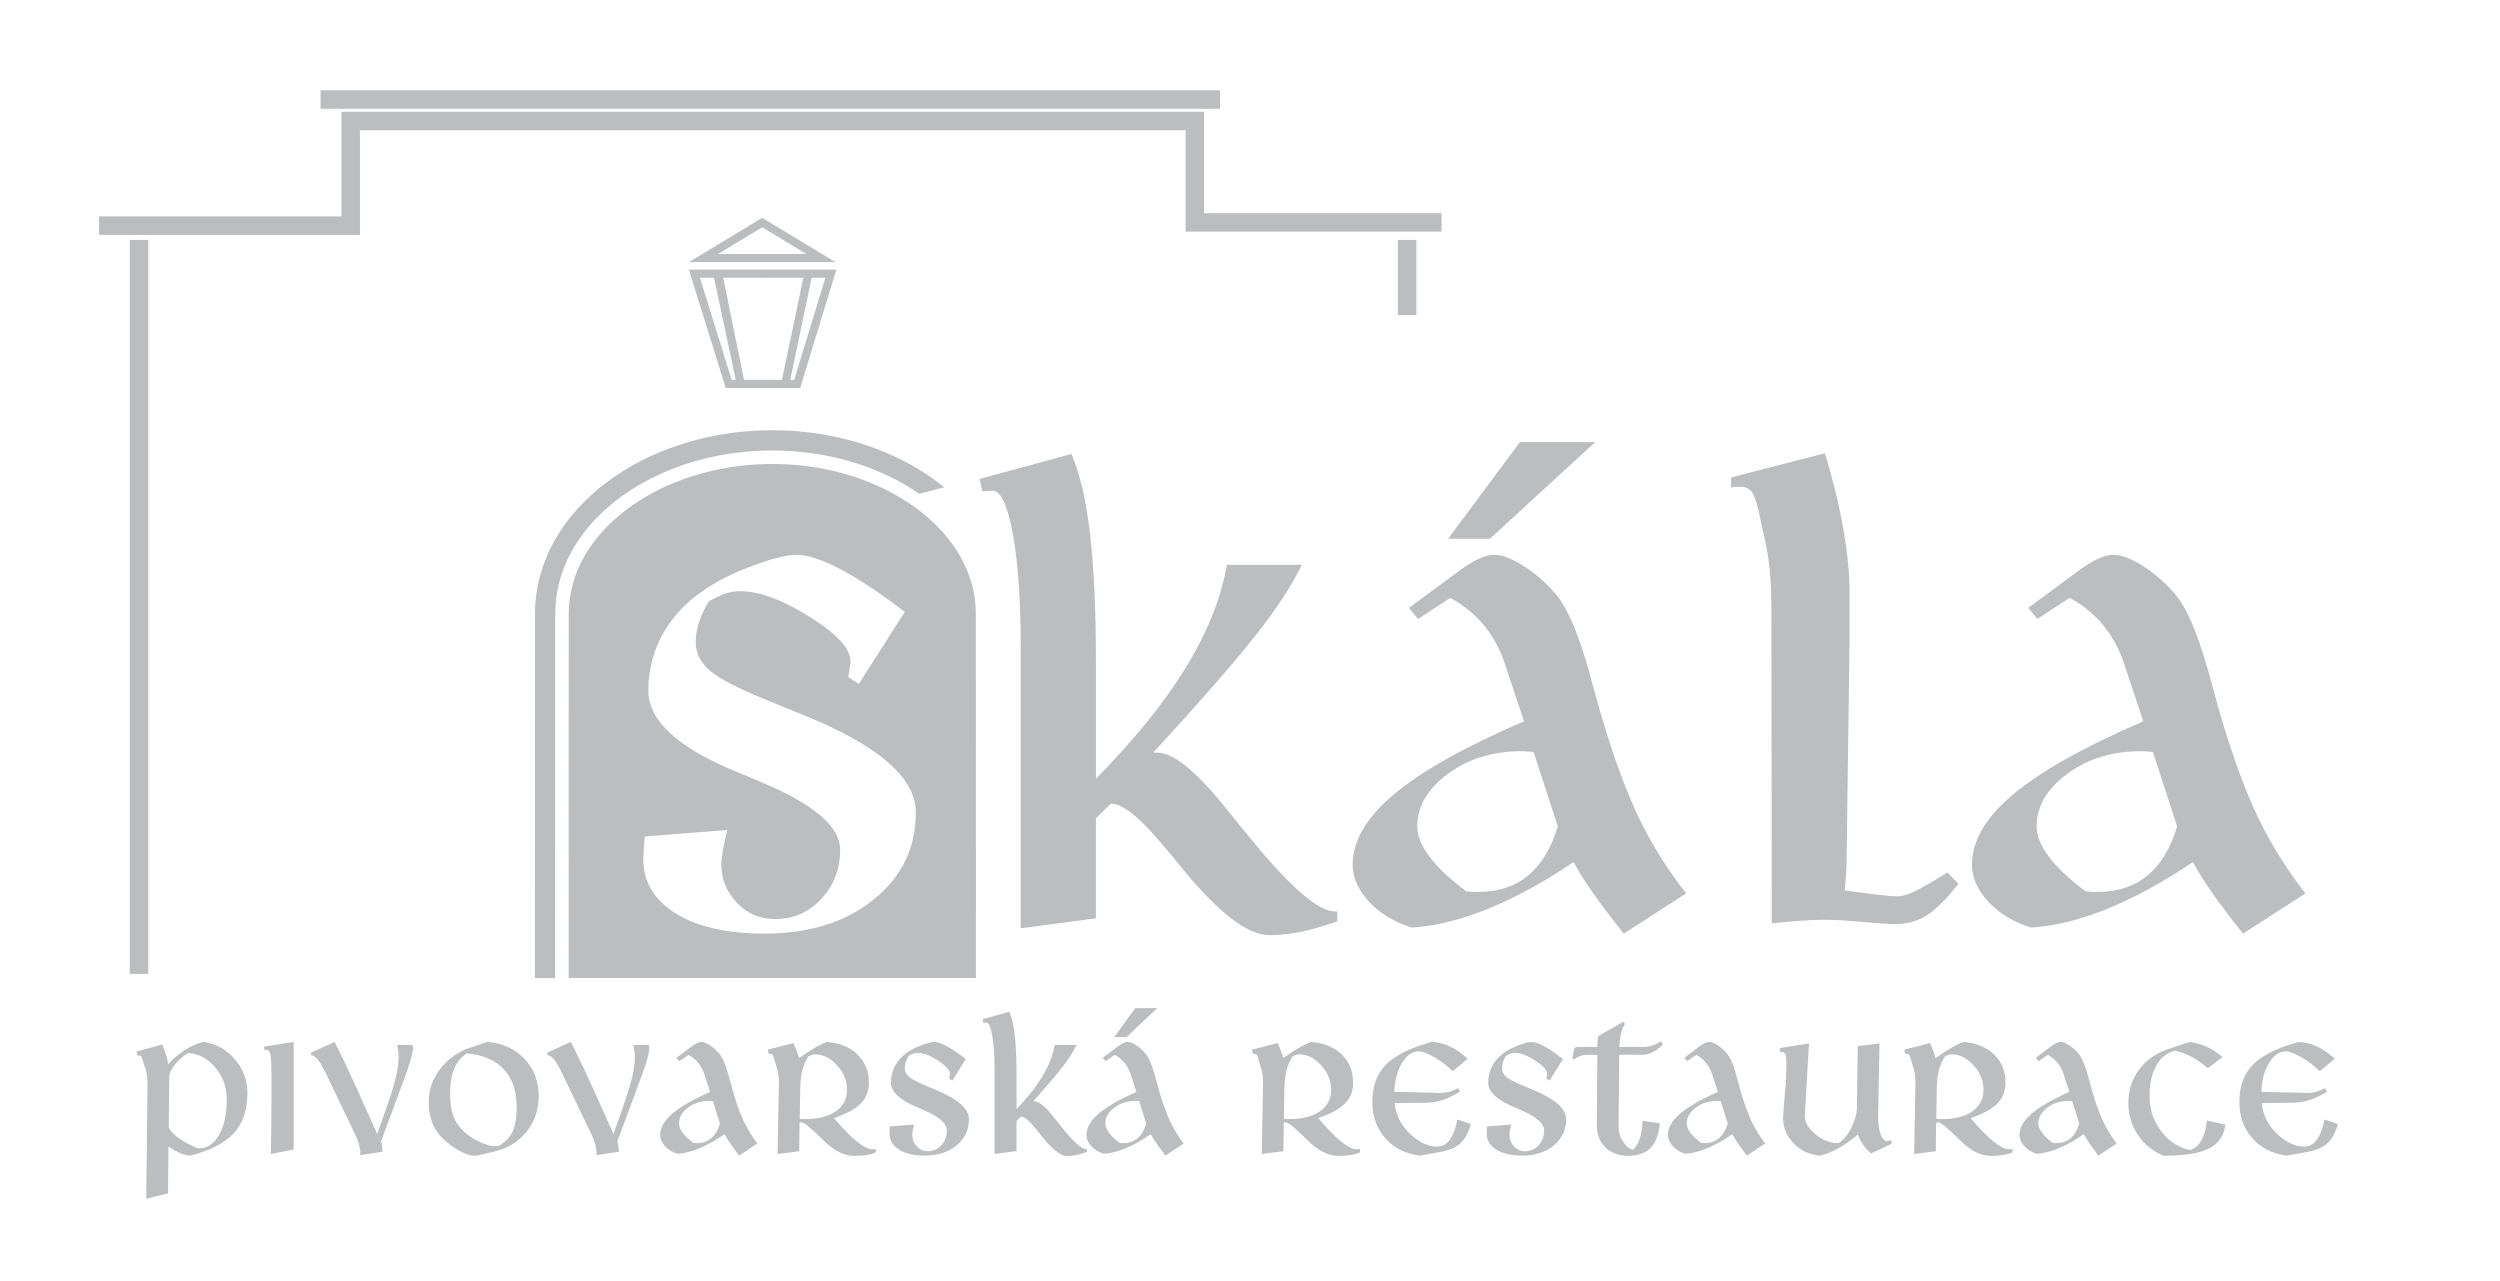 <?xml version="1.0" encoding="utf-8"?>
<!-- Generator: Adobe Illustrator 16.0.0, SVG Export Plug-In . SVG Version: 6.00 Build 0)  -->
<!DOCTYPE svg PUBLIC "-//W3C//DTD SVG 1.1//EN" "http://www.w3.org/Graphics/SVG/1.1/DTD/svg11.dtd">
<svg version="1.1" id="Layer_1" xmlns="http://www.w3.org/2000/svg" xmlns:xlink="http://www.w3.org/1999/xlink" x="0px" y="0px"
	 width="134px" height="68.667px" viewBox="0 0 134 68.667" enable-background="new 0 0 134 68.667" xml:space="preserve">
<g>
	<rect x="17.184" y="4.838" fill-rule="evenodd" clip-rule="evenodd" fill="#BBBDBF" width="48.211" height="0.991"/>
	<path fill-rule="evenodd" clip-rule="evenodd" fill="#BBBDBF" d="M28.677,32.891c0-0.678,0.09-1.354,0.265-2.008
		c0.657-2.458,2.437-4.408,4.575-5.709c2.347-1.429,5.142-2.114,7.877-2.114c2.736,0,5.532,0.685,7.878,2.114
		c0.467,0.284,0.917,0.599,1.341,0.944l-1.342,0.349c-0.185-0.128-0.373-0.25-0.564-0.367c-2.175-1.324-4.778-1.955-7.314-1.955
		c-2.535,0-5.138,0.631-7.313,1.955c-1.895,1.153-3.508,2.879-4.092,5.063c-0.15,0.564-0.228,1.144-0.228,1.728l-0.005,19.536
		h-1.085L28.677,32.891z M30.485,32.891c0.001-4.457,4.994-8.023,10.91-8.023c5.917,0,10.909,3.566,10.911,8.023l0.005,19.526
		H30.479L30.485,32.891z M117.537,46.204c-1.55,1.056-3.06,1.884-4.543,2.491c-1.478,0.605-2.853,0.944-4.127,1.023
		c-0.946-0.295-1.705-0.757-2.289-1.383c-0.584-0.632-0.88-1.29-0.88-1.981c0-1.286,0.739-2.55,2.223-3.789s3.805-2.543,6.96-3.905
		l-0.981-2.942l-0.02-0.059c-0.51-1.617-1.496-2.823-2.946-3.612l-1.731,1.128l-0.489-0.594l2.689-1.982
		c0.417-0.307,0.779-0.528,1.082-0.659c0.301-0.137,0.563-0.202,0.785-0.202c0.436,0,0.959,0.196,1.584,0.593
		c0.624,0.392,1.208,0.907,1.758,1.545c0.685,0.828,1.342,2.479,1.986,4.95c0.195,0.723,0.355,1.285,0.471,1.675
		c0.656,2.204,1.328,4.011,2.012,5.42c0.691,1.408,1.523,2.725,2.49,3.965l-3.342,2.157c-0.672-0.84-1.215-1.564-1.645-2.171
		C118.161,47.272,117.813,46.713,117.537,46.204z M111.78,47.77c0.101,0.013,0.2,0.025,0.294,0.031
		c0.088,0.008,0.208,0.008,0.35,0.008c1.073,0,1.973-0.294,2.685-0.887c0.711-0.595,1.241-1.467,1.584-2.629l-1.295-3.99
		c-0.067,0-0.169-0.007-0.297-0.02c-0.134-0.014-0.241-0.02-0.315-0.02c-1.563,0-2.886,0.403-3.979,1.212s-1.644,1.749-1.644,2.817
		c0,0.51,0.222,1.057,0.658,1.63C110.263,46.503,110.913,47.123,111.78,47.77z M94.968,49.49l-0.021-16.869
		c0-0.738-0.026-1.415-0.087-2.035c-0.061-0.612-0.161-1.225-0.301-1.825l-0.316-1.448c-0.121-0.509-0.249-0.841-0.382-0.991
		c-0.142-0.157-0.357-0.235-0.646-0.235c-0.1,0-0.18,0.007-0.242,0.013c-0.061,0.007-0.119,0.013-0.187,0.026v-0.534l5.032-1.298
		c0.417,1.377,0.745,2.707,0.974,4.004c0.228,1.292,0.342,2.42,0.342,3.392v1.259v1.493l-0.154,11.574
		c0,0.307-0.013,0.593-0.033,0.867s-0.04,0.554-0.067,0.849l1.785,0.228c0.215,0.025,0.409,0.046,0.591,0.059
		c0.188,0.014,0.343,0.02,0.477,0.02c0.222,0,0.517-0.086,0.88-0.254c0.368-0.176,0.959-0.516,1.771-1.024l0.59,0.613
		c-0.684,0.854-1.261,1.421-1.738,1.715c-0.483,0.293-1.026,0.442-1.644,0.442c-0.329,0-0.913-0.038-1.752-0.116
		C99,49.34,98.33,49.301,97.818,49.301c-0.396,0-0.818,0.014-1.269,0.047C96.095,49.379,95.57,49.424,94.968,49.49z M77.616,28.877
		l3.853-5.178h4.033l-5.644,5.178H77.616z M84.343,46.204c-1.551,1.056-3.062,1.884-4.545,2.491
		c-1.476,0.605-2.852,0.944-4.127,1.023c-0.946-0.295-1.704-0.757-2.288-1.383c-0.584-0.632-0.88-1.29-0.88-1.981
		c0-1.286,0.738-2.55,2.222-3.789s3.805-2.543,6.96-3.905l-0.98-2.942l-0.021-0.059c-0.51-1.617-1.496-2.823-2.946-3.612
		l-1.731,1.128l-0.489-0.594l2.691-1.982c0.415-0.307,0.778-0.528,1.08-0.659c0.303-0.137,0.564-0.202,0.785-0.202
		c0.437,0,0.96,0.196,1.584,0.593c0.625,0.392,1.208,0.907,1.758,1.545c0.686,0.828,1.343,2.479,1.986,4.95
		c0.194,0.723,0.355,1.285,0.471,1.675c0.657,2.204,1.328,4.011,2.012,5.42c0.691,1.408,1.525,2.725,2.49,3.965l-3.341,2.157
		c-0.671-0.84-1.216-1.564-1.645-2.171C84.965,47.272,84.616,46.713,84.343,46.204z M78.584,47.77c0.1,0.013,0.2,0.025,0.295,0.031
		c0.087,0.008,0.208,0.008,0.349,0.008c1.074,0,1.974-0.294,2.685-0.887c0.711-0.595,1.242-1.467,1.584-2.629l-1.295-3.99
		c-0.067,0-0.168-0.007-0.296-0.02c-0.134-0.014-0.241-0.02-0.314-0.02c-1.563,0-2.886,0.403-3.98,1.212
		c-1.094,0.809-1.645,1.749-1.645,2.817c0,0.51,0.222,1.057,0.658,1.63C77.066,46.503,77.717,47.123,78.584,47.77z M54.711,49.758
		V34.707c0-2.511-0.141-4.538-0.423-6.084c-0.282-1.545-0.645-2.321-1.087-2.321c-0.107,0-0.201,0.007-0.289,0.013
		c-0.087,0.007-0.167,0.013-0.249,0.026L52.51,25.67l4.919-1.337c0.457,1.069,0.792,2.504,1,4.298s0.315,4.147,0.315,7.048v6.059
		c2.061-2.094,3.664-4.076,4.818-5.961c1.154-1.884,1.886-3.723,2.201-5.503h4.014c-0.523,1.095-1.355,2.361-2.49,3.802
		c-1.134,1.44-2.959,3.527-5.476,6.267h0.234c0.853,0,2.08,0.997,3.678,3c0.536,0.671,0.967,1.193,1.282,1.564l0.295,0.364
		c1.993,2.395,3.409,3.587,4.262,3.587h0.121v0.516c-0.671,0.247-1.302,0.431-1.906,0.562c-0.604,0.123-1.182,0.188-1.731,0.188
		c-1.155,0-2.678-1.154-4.584-3.463c-0.329-0.404-0.584-0.718-0.765-0.933l-0.296-0.345c-1.268-1.539-2.221-2.309-2.852-2.309
		l-0.806,0.782v5.366L54.711,49.758z M38.979,44.488c-0.107,0.443-0.181,0.815-0.234,1.116c-0.054,0.3-0.081,0.541-0.081,0.717
		c0,0.802,0.281,1.493,0.839,2.074c0.55,0.579,1.242,0.866,2.054,0.866c0.966,0,1.792-0.357,2.462-1.076
		c0.678-0.724,1.013-1.604,1.013-2.646c0-1.239-1.422-2.446-4.268-3.633c-0.484-0.202-0.859-0.358-1.134-0.476l-0.182-0.078
		c-3.134-1.285-4.697-2.733-4.697-4.337c0-1.056,0.241-2.034,0.718-2.929c0.477-0.899,1.168-1.675,2.074-2.32
		c0.731-0.534,1.644-1.01,2.732-1.416c1.087-0.411,1.899-0.613,2.422-0.613c0.591,0,1.376,0.261,2.369,0.783
		c0.987,0.522,2.134,1.285,3.43,2.276l-2.463,3.86l-0.57-0.366c0.04-0.202,0.066-0.371,0.087-0.515
		c0.021-0.136,0.034-0.247,0.034-0.325c0-0.686-0.731-1.486-2.195-2.394c-1.457-0.913-2.697-1.369-3.724-1.369
		c-0.262,0-0.517,0.039-0.772,0.123c-0.255,0.086-0.563,0.229-0.912,0.432c-0.242,0.411-0.417,0.788-0.523,1.146
		c-0.115,0.359-0.168,0.705-0.168,1.051c0,0.573,0.255,1.075,0.765,1.513c0.509,0.431,1.523,0.952,3.026,1.564
		c0.45,0.188,1.081,0.451,1.913,0.783c4.061,1.63,6.094,3.378,6.094,5.249c0,1.897-0.751,3.456-2.262,4.669
		c-1.51,1.22-3.463,1.825-5.859,1.825c-1.994,0-3.57-0.357-4.738-1.075c-1.167-0.725-1.751-1.696-1.751-2.915
		c0-0.092,0.013-0.313,0.04-0.671c0.013-0.229,0.027-0.412,0.041-0.548L38.979,44.488z"/>
	<path fill="#BBBDBF" d="M125.311,60.252c-0.127,0.454-0.311,0.795-0.555,1.023c-0.246,0.226-0.604,0.383-1.073,0.466l-1.107,0.201
		c-0.775-0.101-1.394-0.411-1.854-0.936c-0.46-0.522-0.691-1.175-0.691-1.954c0-0.832,0.243-1.496,0.729-1.989
		c0.484-0.493,1.297-0.897,2.438-1.214c0.333,0.007,0.662,0.086,0.989,0.239c0.325,0.153,0.646,0.375,0.954,0.66l-0.803,0.671
		c-0.313-0.309-0.651-0.566-1.012-0.765c-0.361-0.202-0.633-0.302-0.817-0.302c-0.332,0-0.626,0.204-0.88,0.61
		c-0.255,0.406-0.394,0.927-0.421,1.563l2.121,0.044c0.032,0,0.079,0.003,0.146,0.008c0.065,0.003,0.115,0.006,0.146,0.006
		c0.197,0,0.376-0.021,0.532-0.063c0.156-0.044,0.312-0.107,0.464-0.196l0.108,0.189c-0.344,0.214-0.664,0.366-0.961,0.459
		c-0.301,0.091-0.635,0.136-1.011,0.136l-1.523,0.013c0.061,0.634,0.332,1.182,0.815,1.646c0.482,0.461,0.975,0.692,1.472,0.692
		c0.26,0,0.479-0.121,0.659-0.365c0.181-0.245,0.318-0.609,0.419-1.091L125.311,60.252z M119.279,60.283
		c-0.07,0.581-0.354,1.005-0.854,1.266c-0.502,0.262-1.278,0.394-2.329,0.394h-0.154c-0.581-0.254-1.036-0.631-1.367-1.134
		c-0.331-0.501-0.495-1.068-0.495-1.699c0-0.668,0.192-1.26,0.572-1.773c0.382-0.515,0.902-0.883,1.56-1.104l1.142-0.383
		c0.339,0.04,0.653,0.128,0.942,0.26c0.288,0.131,0.563,0.315,0.828,0.548l-0.784,0.6c-0.272-0.244-0.553-0.443-0.842-0.598
		c-0.288-0.155-0.595-0.268-0.92-0.342c-0.425,0.097-0.756,0.36-0.999,0.796c-0.243,0.434-0.365,0.981-0.365,1.646
		c0,0.701,0.208,1.322,0.623,1.869c0.414,0.548,0.931,0.886,1.55,1.015c0.252-0.079,0.455-0.255,0.61-0.53
		c0.154-0.273,0.254-0.623,0.294-1.053L119.279,60.283z M111.694,60.789c-0.451,0.317-0.893,0.565-1.324,0.748
		c-0.431,0.182-0.831,0.283-1.203,0.307c-0.276-0.088-0.498-0.227-0.668-0.415c-0.169-0.189-0.256-0.388-0.256-0.595
		c0-0.386,0.215-0.765,0.647-1.137c0.433-0.371,1.109-0.763,2.028-1.172l-0.285-0.882l-0.005-0.019
		c-0.149-0.485-0.438-0.848-0.86-1.083l-0.505,0.338l-0.142-0.178l0.783-0.596c0.122-0.093,0.228-0.157,0.315-0.196
		c0.089-0.042,0.165-0.061,0.23-0.061c0.125,0,0.278,0.058,0.461,0.178c0.182,0.117,0.352,0.271,0.512,0.464
		c0.199,0.247,0.392,0.743,0.58,1.485c0.057,0.216,0.104,0.384,0.137,0.501c0.191,0.662,0.388,1.204,0.588,1.627
		c0.2,0.422,0.443,0.817,0.726,1.189l-0.975,0.648c-0.195-0.254-0.354-0.47-0.479-0.652
		C111.876,61.11,111.775,60.941,111.694,60.789z M110.017,61.258c0.028,0.005,0.059,0.009,0.084,0.01
		c0.026,0.003,0.063,0.003,0.104,0.003c0.312,0,0.575-0.088,0.782-0.266c0.208-0.178,0.362-0.441,0.462-0.789l-0.379-1.197
		c-0.019,0-0.048-0.002-0.085-0.006c-0.039-0.005-0.07-0.006-0.092-0.006c-0.456,0-0.842,0.121-1.16,0.364
		c-0.319,0.242-0.479,0.523-0.479,0.845c0,0.152,0.064,0.316,0.192,0.49C109.573,60.879,109.763,61.065,110.017,61.258z
		 M103.757,61.706l-1.158,0.149l0.068-3.8v-0.11c0-0.117-0.009-0.234-0.026-0.349c-0.017-0.114-0.04-0.223-0.072-0.319l-0.172-0.579
		c-0.023-0.093-0.047-0.149-0.074-0.173c-0.027-0.022-0.069-0.034-0.127-0.034h-0.069l-0.063-0.225l1.387-0.361
		c0.06,0.132,0.113,0.262,0.162,0.394c0.05,0.132,0.093,0.27,0.133,0.416c0.352-0.248,0.645-0.441,0.884-0.576
		c0.238-0.135,0.448-0.233,0.629-0.289c0.684,0.056,1.229,0.282,1.631,0.676c0.403,0.394,0.605,0.896,0.605,1.507
		c0,0.448-0.144,0.818-0.431,1.109c-0.286,0.292-0.768,0.556-1.438,0.789c0.465,0.549,0.87,0.964,1.218,1.246
		c0.347,0.279,0.619,0.421,0.821,0.421c0.035,0,0.068,0,0.102-0.003c0.031-0.002,0.064-0.006,0.1-0.009v0.178
		c-0.121,0.061-0.281,0.107-0.476,0.141c-0.196,0.033-0.421,0.049-0.677,0.049c-0.555,0-1.109-0.281-1.666-0.843
		c-0.197-0.194-0.354-0.347-0.47-0.452c-0.021-0.02-0.057-0.052-0.11-0.099c-0.298-0.271-0.496-0.406-0.592-0.406
		c-0.016,0-0.029,0.002-0.047,0.007c-0.017,0.008-0.035,0.012-0.05,0.017L103.757,61.706z M103.784,59.97
		c0.039,0.003,0.078,0.008,0.12,0.009c0.042,0.003,0.108,0.003,0.195,0.003c0.692,0,1.234-0.142,1.628-0.421
		c0.394-0.282,0.59-0.665,0.59-1.155c0-0.484-0.18-0.921-0.538-1.31c-0.36-0.388-0.747-0.582-1.164-0.582
		c-0.049,0-0.104,0.008-0.16,0.025c-0.057,0.019-0.122,0.042-0.195,0.072c-0.148,0.229-0.257,0.467-0.325,0.711
		c-0.07,0.244-0.109,0.556-0.121,0.933L103.784,59.97z M99.575,60.813c-0.358,0.306-0.705,0.552-1.037,0.736
		c-0.33,0.187-0.657,0.316-0.978,0.394c-0.563-0.046-1.034-0.263-1.413-0.652c-0.382-0.388-0.572-0.842-0.572-1.359
		c0-0.181,0.03-0.59,0.088-1.226c0.061-0.635,0.09-1.178,0.09-1.624c0-0.279-0.018-0.465-0.054-0.557
		c-0.037-0.092-0.1-0.137-0.192-0.137c-0.019,0-0.034,0.001-0.046,0.004c-0.013,0.001-0.024,0.003-0.039,0.007l-0.024-0.223
		l1.565-0.247l-0.199,3.428c-0.009,0.103-0.015,0.198-0.018,0.284c-0.004,0.086-0.006,0.154-0.006,0.209
		c0,0.306,0.189,0.619,0.566,0.939c0.378,0.321,0.78,0.481,1.203,0.481h0.033c0.261-0.157,0.488-0.426,0.685-0.808
		c0.193-0.382,0.294-0.742,0.304-1.078l0.044-3.313l1.164-0.143l-0.069,3.842v0.113c0,0.386,0.048,0.695,0.142,0.931
		c0.095,0.235,0.207,0.353,0.342,0.353c0.015,0,0.042-0.006,0.079-0.018c0.039-0.01,0.082-0.024,0.132-0.039l0.034,0.195
		l-1.105,0.515c-0.15-0.111-0.282-0.247-0.395-0.406C99.782,61.254,99.676,61.053,99.575,60.813z M92.853,60.789
		c-0.452,0.317-0.894,0.565-1.325,0.748c-0.43,0.182-0.832,0.283-1.203,0.307c-0.276-0.088-0.497-0.227-0.667-0.415
		c-0.17-0.189-0.257-0.388-0.257-0.595c0-0.386,0.215-0.765,0.647-1.137c0.433-0.371,1.11-0.763,2.029-1.172l-0.286-0.882
		l-0.006-0.019c-0.148-0.485-0.437-0.848-0.858-1.083l-0.504,0.338l-0.144-0.178l0.783-0.596c0.123-0.093,0.229-0.157,0.315-0.196
		c0.089-0.042,0.165-0.061,0.23-0.061c0.127,0,0.278,0.058,0.461,0.178c0.182,0.117,0.353,0.271,0.513,0.464
		c0.199,0.247,0.391,0.743,0.579,1.485c0.056,0.216,0.104,0.384,0.137,0.501c0.192,0.662,0.388,1.204,0.587,1.627
		c0.203,0.422,0.444,0.817,0.727,1.189l-0.975,0.648c-0.195-0.254-0.354-0.47-0.479-0.652C93.035,61.11,92.933,60.941,92.853,60.789
		z M91.173,61.258c0.03,0.005,0.059,0.009,0.087,0.01c0.025,0.003,0.061,0.003,0.102,0.003c0.313,0,0.575-0.088,0.783-0.266
		c0.207-0.178,0.361-0.441,0.461-0.789l-0.378-1.197c-0.02,0-0.048-0.002-0.086-0.006c-0.039-0.005-0.071-0.006-0.092-0.006
		c-0.456,0-0.841,0.121-1.161,0.364c-0.317,0.242-0.479,0.523-0.479,0.845c0,0.152,0.064,0.316,0.191,0.49
		C90.73,60.879,90.921,61.065,91.173,61.258z M88.961,60.204c-0.045,0.597-0.209,1.038-0.487,1.322
		c-0.28,0.284-0.689,0.427-1.228,0.427c-0.237,0-0.463-0.042-0.678-0.123c-0.216-0.082-0.396-0.193-0.531-0.335
		c-0.16-0.168-0.275-0.353-0.347-0.557c-0.072-0.202-0.107-0.473-0.107-0.808c0-0.038,0.002-0.104,0.006-0.2
		c0.005-0.097,0.006-0.169,0.006-0.22l0.023-3.169h-0.567c-0.124,0-0.235,0.018-0.338,0.055c-0.104,0.035-0.219,0.1-0.338,0.191
		l-0.099-0.052l0.085-0.471c0.009-0.054,0.032-0.092,0.074-0.114c0.039-0.023,0.134-0.034,0.288-0.034h0.895v-0.099
		c0-0.072,0.004-0.147,0.015-0.23c0.008-0.082,0.024-0.169,0.043-0.257l1.336-0.767l0.086,0.121c-0.089,0.133-0.155,0.285-0.2,0.46
		c-0.046,0.174-0.081,0.432-0.108,0.771h1.294c0.172,0,0.334-0.024,0.481-0.072c0.148-0.047,0.302-0.124,0.458-0.231l0.104,0.16
		c-0.145,0.172-0.319,0.309-0.523,0.414c-0.2,0.101-0.4,0.154-0.595,0.154c-0.133,0-0.281-0.003-0.443-0.006
		c-0.163-0.005-0.261-0.006-0.295-0.006c-0.073,0-0.148,0-0.229,0.001c-0.08,0.002-0.165,0.006-0.252,0.011l-0.036,3.651
		c0,0.207,0.014,0.385,0.042,0.534c0.027,0.147,0.063,0.259,0.113,0.331l0.165,0.241c0.064,0.089,0.131,0.157,0.203,0.211
		c0.072,0.056,0.155,0.094,0.251,0.122c0.161-0.152,0.284-0.362,0.371-0.625c0.085-0.264,0.133-0.574,0.139-0.934L88.961,60.204z
		 M80.998,60.274c-0.031,0.133-0.053,0.244-0.067,0.334c-0.016,0.09-0.024,0.163-0.024,0.216c0,0.241,0.083,0.448,0.244,0.623
		c0.162,0.174,0.363,0.259,0.6,0.259c0.282,0,0.522-0.106,0.718-0.322c0.198-0.217,0.296-0.481,0.296-0.794
		c0-0.373-0.415-0.734-1.244-1.09c-0.141-0.061-0.251-0.107-0.331-0.144l-0.053-0.022c-0.913-0.386-1.37-0.82-1.37-1.302
		c0-0.317,0.07-0.61,0.209-0.879s0.342-0.503,0.604-0.697c0.214-0.16,0.48-0.302,0.797-0.424c0.318-0.122,0.554-0.183,0.707-0.183
		c0.172,0,0.4,0.078,0.689,0.234c0.288,0.156,0.623,0.385,1.001,0.683l-0.719,1.157l-0.167-0.108
		c0.014-0.062,0.021-0.111,0.026-0.155c0.006-0.041,0.011-0.074,0.011-0.098c0-0.205-0.214-0.445-0.641-0.717
		c-0.424-0.275-0.787-0.413-1.086-0.413c-0.076,0-0.15,0.013-0.226,0.038c-0.073,0.026-0.164,0.068-0.266,0.129
		c-0.07,0.123-0.12,0.237-0.152,0.344c-0.033,0.108-0.049,0.213-0.049,0.315c0,0.172,0.073,0.323,0.223,0.454
		c0.148,0.13,0.443,0.286,0.883,0.47c0.131,0.057,0.315,0.136,0.558,0.235c1.184,0.489,1.776,1.014,1.776,1.575
		c0,0.569-0.219,1.037-0.659,1.4c-0.439,0.366-1.01,0.549-1.708,0.549c-0.581,0-1.041-0.107-1.382-0.323
		c-0.34-0.218-0.511-0.509-0.511-0.875c0-0.027,0.005-0.094,0.012-0.202c0.004-0.067,0.008-0.123,0.012-0.163L80.998,60.274z
		 M78.838,60.252c-0.127,0.454-0.311,0.795-0.555,1.023c-0.245,0.226-0.603,0.383-1.073,0.466l-1.107,0.201
		c-0.774-0.101-1.394-0.411-1.854-0.936c-0.46-0.522-0.69-1.175-0.69-1.954c0-0.832,0.242-1.496,0.728-1.989
		s1.298-0.897,2.438-1.214c0.333,0.007,0.661,0.086,0.988,0.239s0.646,0.375,0.956,0.66l-0.803,0.671
		c-0.313-0.309-0.652-0.566-1.012-0.765c-0.362-0.202-0.634-0.302-0.817-0.302c-0.334,0-0.626,0.204-0.881,0.61
		c-0.254,0.406-0.393,0.927-0.421,1.563l2.121,0.044c0.031,0,0.08,0.003,0.146,0.008c0.066,0.003,0.115,0.006,0.147,0.006
		c0.196,0,0.376-0.021,0.532-0.063c0.156-0.044,0.311-0.107,0.464-0.196l0.108,0.189c-0.344,0.214-0.665,0.366-0.963,0.459
		c-0.299,0.091-0.633,0.136-1.009,0.136l-1.524,0.013c0.061,0.634,0.332,1.182,0.815,1.646c0.483,0.461,0.975,0.692,1.472,0.692
		c0.261,0,0.48-0.121,0.66-0.365c0.179-0.245,0.317-0.609,0.419-1.091L78.838,60.252z M68.789,61.706l-1.158,0.149l0.068-3.8v-0.11
		c0-0.117-0.008-0.234-0.025-0.349s-0.042-0.223-0.072-0.319l-0.172-0.579c-0.024-0.093-0.048-0.149-0.075-0.173
		c-0.027-0.022-0.067-0.034-0.127-0.034h-0.068l-0.063-0.225l1.388-0.361c0.06,0.132,0.111,0.262,0.16,0.394
		c0.052,0.132,0.095,0.27,0.134,0.416c0.353-0.248,0.646-0.441,0.885-0.576s0.448-0.233,0.628-0.289
		c0.685,0.056,1.229,0.282,1.632,0.676s0.604,0.896,0.604,1.507c0,0.448-0.143,0.818-0.431,1.109
		c-0.285,0.292-0.767,0.556-1.438,0.789c0.466,0.549,0.87,0.964,1.216,1.246c0.347,0.279,0.62,0.421,0.822,0.421
		c0.035,0,0.068,0,0.102-0.003c0.032-0.002,0.065-0.006,0.1-0.009v0.178c-0.121,0.061-0.281,0.107-0.476,0.141
		c-0.195,0.033-0.42,0.049-0.677,0.049c-0.554,0-1.108-0.281-1.667-0.843c-0.194-0.194-0.353-0.347-0.469-0.452
		c-0.02-0.02-0.058-0.052-0.11-0.099c-0.297-0.271-0.494-0.406-0.591-0.406c-0.016,0-0.031,0.002-0.049,0.007
		c-0.016,0.008-0.033,0.012-0.049,0.017L68.789,61.706z M68.816,59.97c0.039,0.003,0.078,0.008,0.121,0.009
		c0.041,0.003,0.107,0.003,0.194,0.003c0.692,0,1.234-0.142,1.628-0.421c0.393-0.282,0.591-0.665,0.591-1.155
		c0-0.484-0.181-0.921-0.539-1.31c-0.358-0.388-0.746-0.582-1.164-0.582c-0.049,0-0.103,0.008-0.16,0.025
		c-0.057,0.019-0.121,0.042-0.195,0.072c-0.149,0.229-0.256,0.467-0.325,0.711s-0.108,0.556-0.122,0.933L68.816,59.97z
		 M59.724,55.591l1.124-1.555h1.176l-1.646,1.555H59.724z M61.685,60.789c-0.452,0.317-0.893,0.565-1.325,0.748
		c-0.43,0.182-0.831,0.283-1.203,0.307c-0.275-0.088-0.497-0.227-0.667-0.415c-0.17-0.189-0.256-0.388-0.256-0.595
		c0-0.386,0.215-0.765,0.647-1.137c0.432-0.371,1.109-0.763,2.028-1.172l-0.285-0.882l-0.006-0.019
		c-0.148-0.485-0.437-0.848-0.858-1.083l-0.506,0.338l-0.143-0.178l0.784-0.596c0.122-0.093,0.228-0.157,0.315-0.196
		c0.089-0.042,0.164-0.061,0.229-0.061c0.128,0,0.28,0.058,0.462,0.178c0.183,0.117,0.353,0.271,0.513,0.464
		c0.2,0.247,0.392,0.743,0.58,1.485c0.056,0.216,0.104,0.384,0.137,0.501c0.191,0.662,0.387,1.204,0.587,1.627
		c0.201,0.422,0.443,0.817,0.726,1.189l-0.974,0.648c-0.197-0.254-0.354-0.47-0.48-0.652C61.866,61.11,61.765,60.941,61.685,60.789z
		 M60.006,61.258c0.029,0.005,0.059,0.009,0.086,0.01c0.025,0.003,0.061,0.003,0.102,0.003c0.313,0,0.575-0.088,0.783-0.266
		c0.207-0.178,0.361-0.441,0.461-0.789l-0.377-1.197c-0.021,0-0.049-0.002-0.087-0.006c-0.039-0.005-0.069-0.006-0.092-0.006
		c-0.455,0-0.841,0.121-1.16,0.364c-0.318,0.242-0.479,0.523-0.479,0.845c0,0.152,0.065,0.316,0.192,0.49
		C59.563,60.879,59.753,61.065,60.006,61.258z M53.31,61.855V57.34c0-0.754-0.041-1.362-0.124-1.826
		C53.105,55.05,53,54.817,52.87,54.817c-0.032,0-0.059,0.003-0.083,0.004c-0.026,0.003-0.049,0.004-0.073,0.007l-0.045-0.2
		l1.434-0.4c0.133,0.32,0.231,0.75,0.292,1.289c0.061,0.537,0.092,1.243,0.092,2.114v1.818c0.601-0.629,1.068-1.224,1.405-1.789
		c0.336-0.564,0.549-1.117,0.642-1.65h1.17c-0.153,0.328-0.396,0.707-0.727,1.141c-0.33,0.432-0.862,1.058-1.597,1.879h0.069
		c0.249,0,0.607,0.3,1.073,0.901c0.156,0.201,0.281,0.357,0.373,0.47l0.086,0.109c0.582,0.718,0.994,1.076,1.243,1.076h0.034v0.155
		c-0.195,0.073-0.38,0.128-0.555,0.167c-0.177,0.038-0.345,0.057-0.505,0.057c-0.337,0-0.78-0.346-1.336-1.038
		c-0.096-0.122-0.171-0.216-0.224-0.28l-0.086-0.104c-0.37-0.461-0.647-0.692-0.832-0.692l-0.234,0.234v1.611L53.31,61.855z
		 M48.988,60.274c-0.031,0.133-0.053,0.244-0.069,0.334c-0.015,0.09-0.023,0.163-0.023,0.216c0,0.241,0.082,0.448,0.244,0.623
		c0.16,0.174,0.362,0.259,0.599,0.259c0.282,0,0.522-0.106,0.718-0.322c0.198-0.217,0.296-0.481,0.296-0.794
		c0-0.373-0.416-0.734-1.245-1.09c-0.141-0.061-0.25-0.107-0.331-0.144l-0.053-0.022c-0.914-0.386-1.37-0.82-1.37-1.302
		c0-0.317,0.07-0.61,0.209-0.879c0.139-0.269,0.34-0.503,0.605-0.697c0.213-0.16,0.479-0.302,0.796-0.424
		c0.317-0.122,0.554-0.183,0.707-0.183c0.172,0,0.401,0.078,0.691,0.234c0.288,0.156,0.623,0.385,1,0.683l-0.718,1.157l-0.167-0.108
		c0.013-0.062,0.021-0.111,0.026-0.155c0.006-0.041,0.01-0.074,0.01-0.098c0-0.205-0.214-0.445-0.641-0.717
		c-0.424-0.275-0.786-0.413-1.085-0.413c-0.077,0-0.15,0.013-0.225,0.038c-0.075,0.026-0.165,0.068-0.266,0.129
		c-0.071,0.123-0.122,0.237-0.153,0.344c-0.033,0.108-0.049,0.213-0.049,0.315c0,0.172,0.075,0.323,0.223,0.454
		c0.148,0.13,0.445,0.286,0.883,0.47c0.131,0.057,0.315,0.136,0.557,0.235c1.185,0.489,1.777,1.014,1.777,1.575
		c0,0.569-0.219,1.037-0.659,1.4c-0.44,0.366-1.01,0.549-1.708,0.549c-0.582,0-1.042-0.107-1.381-0.323
		c-0.341-0.218-0.511-0.509-0.511-0.875c0-0.027,0.003-0.094,0.011-0.202c0.004-0.067,0.008-0.123,0.012-0.163L48.988,60.274z
		 M42.838,61.706l-1.159,0.149l0.069-3.8v-0.11c0-0.117-0.008-0.234-0.025-0.349c-0.018-0.114-0.042-0.223-0.073-0.319l-0.172-0.579
		c-0.023-0.093-0.047-0.149-0.075-0.173c-0.027-0.022-0.068-0.034-0.127-0.034h-0.069l-0.063-0.225l1.388-0.361
		c0.059,0.132,0.112,0.262,0.16,0.394c0.051,0.132,0.094,0.27,0.133,0.416c0.353-0.248,0.646-0.441,0.885-0.576
		c0.238-0.135,0.448-0.233,0.628-0.289c0.685,0.056,1.229,0.282,1.631,0.676c0.404,0.394,0.604,0.896,0.604,1.507
		c0,0.448-0.143,0.818-0.431,1.109c-0.285,0.292-0.767,0.556-1.438,0.789c0.465,0.549,0.87,0.964,1.216,1.246
		c0.346,0.279,0.621,0.421,0.822,0.421c0.035,0,0.068,0,0.102-0.003c0.031-0.002,0.064-0.006,0.1-0.009v0.178
		c-0.122,0.061-0.282,0.107-0.476,0.141c-0.196,0.033-0.421,0.049-0.677,0.049c-0.554,0-1.109-0.281-1.667-0.843
		c-0.195-0.194-0.352-0.347-0.469-0.452c-0.02-0.02-0.057-0.052-0.11-0.099c-0.297-0.271-0.495-0.406-0.591-0.406
		c-0.016,0-0.032,0.002-0.049,0.007c-0.016,0.008-0.033,0.012-0.048,0.017L42.838,61.706z M42.866,59.97
		c0.039,0.003,0.078,0.008,0.121,0.009c0.042,0.003,0.108,0.003,0.194,0.003c0.692,0,1.235-0.142,1.628-0.421
		c0.393-0.282,0.592-0.665,0.592-1.155c0-0.484-0.18-0.921-0.538-1.31c-0.361-0.388-0.749-0.582-1.165-0.582
		c-0.049,0-0.104,0.008-0.161,0.025c-0.057,0.019-0.122,0.042-0.196,0.072c-0.148,0.229-0.256,0.467-0.324,0.711
		c-0.07,0.244-0.109,0.556-0.122,0.933L42.866,59.97z M38.835,60.789c-0.452,0.317-0.892,0.565-1.324,0.748
		c-0.431,0.182-0.833,0.283-1.204,0.307c-0.276-0.088-0.498-0.227-0.667-0.415c-0.169-0.189-0.256-0.388-0.256-0.595
		c0-0.386,0.215-0.765,0.647-1.137c0.433-0.371,1.11-0.763,2.029-1.172l-0.286-0.882l-0.005-0.019
		c-0.148-0.485-0.437-0.848-0.859-1.083l-0.504,0.338l-0.144-0.178l0.785-0.596c0.122-0.093,0.227-0.157,0.315-0.196
		c0.088-0.042,0.164-0.061,0.229-0.061c0.127,0,0.281,0.058,0.462,0.178c0.182,0.117,0.352,0.271,0.512,0.464
		c0.2,0.247,0.392,0.743,0.58,1.485c0.056,0.216,0.103,0.384,0.136,0.501c0.192,0.662,0.388,1.204,0.587,1.627
		c0.202,0.422,0.444,0.817,0.727,1.189l-0.975,0.648c-0.195-0.254-0.354-0.47-0.479-0.652C39.016,61.11,38.915,60.941,38.835,60.789
		z M37.156,61.258c0.029,0.005,0.059,0.009,0.086,0.01c0.025,0.003,0.061,0.003,0.102,0.003c0.313,0,0.575-0.088,0.783-0.266
		c0.208-0.178,0.362-0.441,0.461-0.789l-0.378-1.197c-0.02,0-0.049-0.002-0.086-0.006c-0.039-0.005-0.07-0.006-0.092-0.006
		c-0.455,0-0.841,0.121-1.16,0.364c-0.319,0.242-0.479,0.523-0.479,0.845c0,0.152,0.064,0.316,0.191,0.49
		C36.714,60.879,36.903,61.065,37.156,61.258z M31.979,61.918v-0.063c0-0.16-0.023-0.324-0.066-0.491
		c-0.045-0.166-0.112-0.347-0.204-0.542l-1.56-3.25l-0.051-0.104c-0.279-0.592-0.534-0.898-0.764-0.918V56.42l1.267-0.573
		c0.203,0.405,0.404,0.817,0.606,1.238c0.2,0.421,0.398,0.85,0.593,1.284l1.084,2.42l0.63-1.806c0.174-0.506,0.305-0.95,0.39-1.332
		c0.084-0.385,0.125-0.717,0.125-0.996c0-0.08-0.003-0.167-0.013-0.261c-0.01-0.095-0.027-0.221-0.055-0.382l0.82-0.006
		c0.004,0.032,0.007,0.061,0.012,0.093c0.003,0.03,0.006,0.063,0.006,0.097c0,0.274-0.182,0.891-0.544,1.846l-0.023,0.059
		l-1.146,3.09c0.023,0.067,0.042,0.146,0.056,0.232c0.016,0.087,0.026,0.188,0.03,0.308L31.979,61.918z M25.558,61.942H25.42
		c-0.2,0-0.446-0.077-0.742-0.229c-0.297-0.153-0.59-0.36-0.88-0.622c-0.268-0.236-0.471-0.526-0.61-0.87
		c-0.139-0.345-0.209-0.722-0.209-1.136c0-0.668,0.209-1.271,0.628-1.809c0.418-0.541,0.974-0.922,1.671-1.147l0.832-0.28
		c0.814,0.056,1.477,0.355,1.992,0.893c0.515,0.539,0.771,1.208,0.771,2.006c0,0.737-0.218,1.378-0.654,1.919
		c-0.436,0.539-1.021,0.895-1.755,1.063L25.558,61.942z M26.721,61.426c0.356-0.202,0.606-0.46,0.753-0.772
		c0.146-0.311,0.221-0.75,0.221-1.319c0-0.856-0.229-1.528-0.686-2.018c-0.455-0.489-1.12-0.774-1.991-0.86
		c-0.306,0.207-0.531,0.485-0.678,0.835c-0.144,0.35-0.216,0.788-0.216,1.314c0,0.528,0.064,0.949,0.196,1.266
		c0.128,0.32,0.35,0.613,0.663,0.882c0.215,0.186,0.479,0.346,0.793,0.48c0.313,0.135,0.554,0.203,0.722,0.203
		c0.025,0,0.065-0.002,0.114-0.005C26.663,61.428,26.698,61.426,26.721,61.426z M19.315,61.918v-0.063
		c0-0.16-0.023-0.324-0.067-0.491c-0.044-0.166-0.111-0.347-0.204-0.542l-1.559-3.25l-0.051-0.104
		c-0.28-0.592-0.534-0.898-0.763-0.918V56.42l1.266-0.573c0.204,0.405,0.405,0.817,0.606,1.238c0.2,0.421,0.397,0.85,0.593,1.284
		l1.084,2.42l0.63-1.806c0.174-0.506,0.305-0.95,0.389-1.332c0.085-0.385,0.126-0.717,0.126-0.996c0-0.08-0.004-0.167-0.014-0.261
		c-0.01-0.095-0.027-0.221-0.055-0.382l0.82-0.006c0.003,0.032,0.008,0.061,0.011,0.093c0.004,0.03,0.005,0.063,0.005,0.097
		c0,0.274-0.182,0.891-0.543,1.846l-0.023,0.059l-1.147,3.09c0.023,0.067,0.043,0.146,0.057,0.232
		c0.016,0.087,0.025,0.188,0.029,0.308L19.315,61.918z M14.516,61.855c0.011-0.45,0.021-0.932,0.027-1.441
		c0.006-0.509,0.007-1.046,0.007-1.606v-1.188c0-0.577-0.02-0.947-0.061-1.109c-0.039-0.162-0.115-0.243-0.225-0.243
		c-0.027,0-0.047,0-0.061,0.003c-0.014,0.002-0.027,0.007-0.043,0.009v-0.184l1.581-0.245v5.759L14.516,61.855z M7.838,64.253
		l0.069-6.118c0-0.167-0.007-0.313-0.021-0.438c-0.014-0.123-0.036-0.234-0.066-0.329l-0.184-0.577
		c-0.024-0.098-0.049-0.155-0.077-0.18c-0.029-0.023-0.07-0.035-0.123-0.035H7.366l-0.051-0.211l1.377-0.38l0.033,0.081
		c0.188,0.467,0.282,0.789,0.282,0.97c0.321-0.328,0.64-0.593,0.957-0.788c0.317-0.198,0.632-0.331,0.945-0.398
		c0.662,0.086,1.22,0.393,1.671,0.917c0.452,0.522,0.679,1.129,0.679,1.815c0,0.909-0.243,1.629-0.73,2.162
		c-0.487,0.531-1.266,0.929-2.337,1.198c-0.164-0.012-0.334-0.054-0.512-0.127c-0.178-0.072-0.395-0.19-0.651-0.355l-0.022,2.5
		L7.838,64.253z M9.07,57.776l-0.024,2.636c0.063,0.18,0.229,0.369,0.503,0.571c0.271,0.199,0.624,0.389,1.057,0.569h0.057
		c0.448,0,0.808-0.243,1.082-0.726c0.272-0.484,0.409-1.122,0.409-1.916c0-0.641-0.204-1.201-0.611-1.688s-0.894-0.746-1.463-0.777
		c-0.299,0.185-0.542,0.397-0.728,0.642c-0.188,0.244-0.282,0.46-0.282,0.647V57.776z"/>
	<rect x="6.955" y="12.86" fill-rule="evenodd" clip-rule="evenodd" fill="#BBBDBF" width="0.99" height="39.34"/>
	<rect x="74.928" y="12.86" fill-rule="evenodd" clip-rule="evenodd" fill="#BBBDBF" width="0.991" height="4.028"/>
	<path fill-rule="evenodd" clip-rule="evenodd" fill="#BBBDBF" d="M39.88,20.361 M39.88,20.361h2.033l0,0l1.147-5.474l-4.296-0.005
		L39.88,20.361z M42.357,20.361h0.211l1.673-5.474l-0.736-0.001L42.357,20.361z M38.269,14.886h-0.753l1.702,5.475h0.219
		l0.092,0.436L38.269,14.886z M36.925,14.451h1.251h1.403l5.25,0l-1.939,6.344h-0.623l0,0h-2.739h-0.631L36.925,14.451z"/>
	<polygon fill-rule="evenodd" clip-rule="evenodd" fill="#BBBDBF" points="64.538,11.426 77.268,11.426 77.268,12.416 
		63.548,12.416 63.548,12.031 63.548,11.426 63.548,6.98 19.292,6.98 19.292,11.599 19.292,12.073 19.292,12.589 5.311,12.589 
		5.311,11.599 18.302,11.599 18.302,6.98 18.302,5.99 19.292,5.99 63.548,5.99 64.538,5.99 64.538,6.98 	"/>
	<path fill="#BBBDBF" d="M40.854,11.675l-3.926,2.373h7.851L40.854,11.675z M40.854,12.183l2.365,1.43h-4.73L40.854,12.183z"/>
</g>
</svg>
